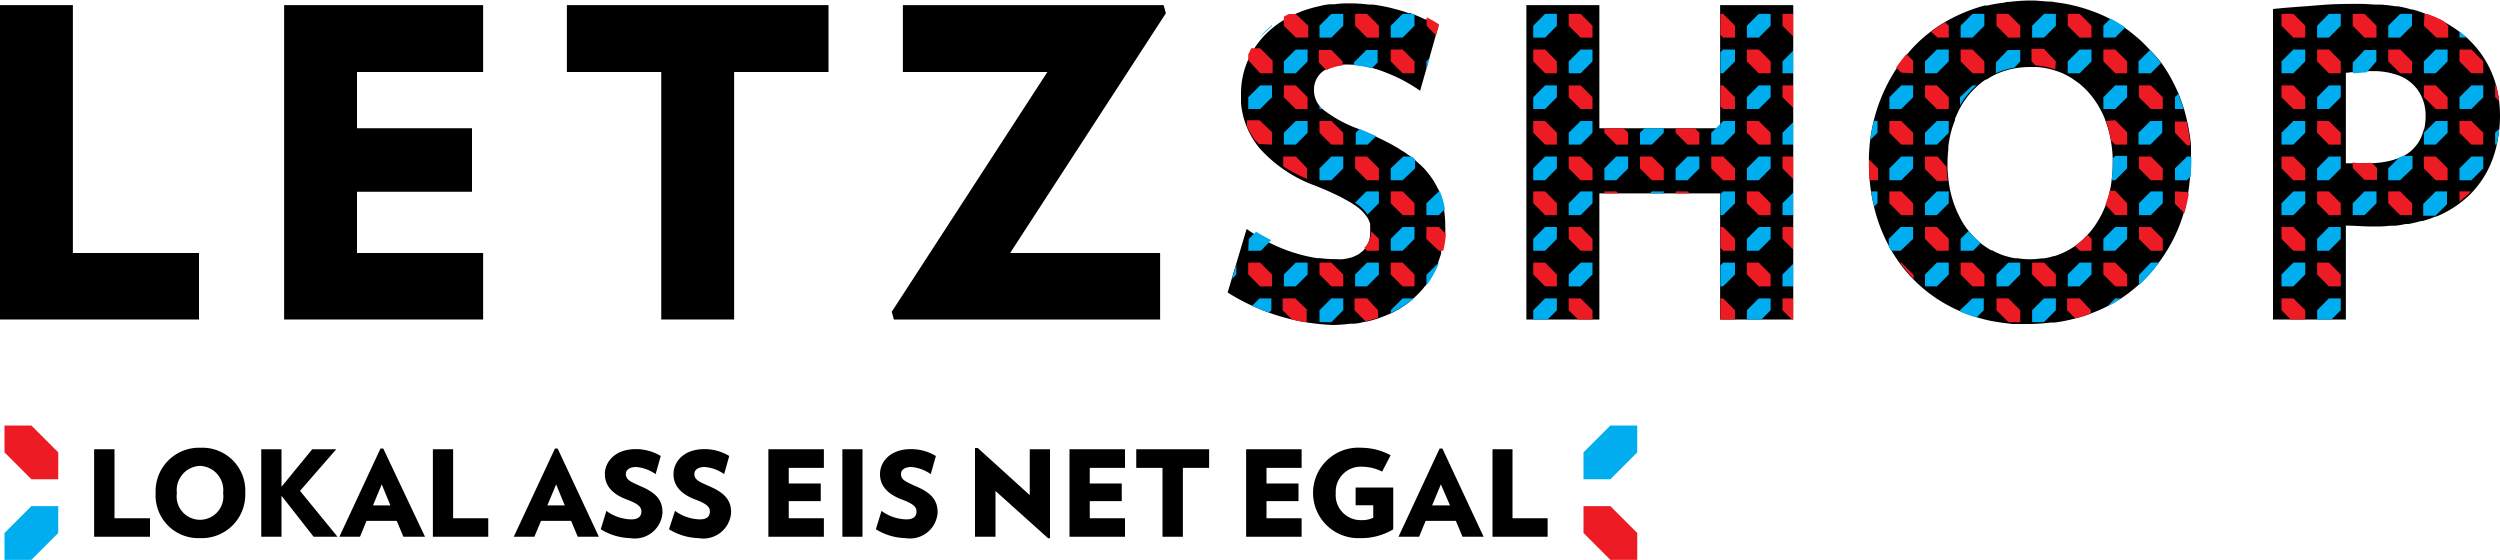 <svg id="Layer_1" data-name="Layer 1" xmlns="http://www.w3.org/2000/svg" viewBox="0 0 200 44.79"><defs><style>.cls-1{fill:#00aeef;}.cls-2{fill:#ed1c24;}</style></defs><polygon class="cls-1" points="0.36 44.79 0.36 42.64 2.51 40.49 4.66 40.49 4.66 42.64 2.51 44.79 0.36 44.79"/><polygon class="cls-2" points="0.36 34.04 0.36 36.19 2.51 38.34 4.66 38.34 4.66 36.19 2.51 34.04 0.36 34.04"/><polygon class="cls-1" points="130.98 34.04 130.98 36.19 128.83 38.34 126.68 38.34 126.68 36.19 128.83 34.04 130.98 34.04"/><polygon class="cls-2" points="130.98 44.79 130.98 42.64 128.83 40.49 126.68 40.49 126.68 42.64 128.83 44.79 130.98 44.79"/><path d="M0,25.56V.41H5.83V20.24H15.92v5.32Z"/><path d="M22.73,25.56V.41H38.65V5.76H28.56v4.5h9.2v5.08h-9.2v4.9H38.65v5.32Z"/><path d="M58.73,5.76v19.8H52.9V5.76H45.35V.41H66.28V5.76Z"/><path d="M80.81,20.24h12v5.32H71.51l-.17-.62L83.79,5.76H72.23V.41H93.09l.18.65Z"/><path d="M115.62,18.72a5.44,5.44,0,0,0,0-.57c0-.09,0-.16,0-.25a8.59,8.59,0,0,0-.08-1,.66.66,0,0,1,0-.14h0a6.18,6.18,0,0,0-.4-1.43h0c0-.1-.1-.2-.14-.3l-.09-.18-.21-.37-.15-.22a6,6,0,0,0-.38-.5,3.47,3.47,0,0,0-.25-.29l-.27-.27-.31-.27-.18-.17h0l-.29-.23h0l-.31-.21-.16-.12-.44-.27a1.64,1.64,0,0,0-.22-.14l-.44-.25-.29-.15-.45-.23-.36-.17-.18-.09h0l-.5-.23-.82-.35h0a10.34,10.34,0,0,1-2.91-1.6h0a1.79,1.79,0,0,1-.23-.25h0a2,2,0,0,1-.44-1.32,1.8,1.8,0,0,1,1-1.62h0a3.65,3.65,0,0,1,1.3-.36h0a6.26,6.26,0,0,1,.63,0,7,7,0,0,1,1.84.3q.33.09.66.21l.21.08.54.22.32.14.3.14a13.22,13.22,0,0,1,1.69,1h0l.45-1.58v0l.25-.89h0l.51-1.81h0l.25-.87a7.9,7.9,0,0,0-1-.57h0l-.09,0a11.57,11.57,0,0,0-1.16-.49l-.14,0a11.34,11.34,0,0,0-1.21-.36l-.25-.07c-.44-.1-.9-.19-1.36-.25l-.34,0a11.48,11.48,0,0,0-1.44-.1h0c-.46,0-.9,0-1.32.07l-.25,0c-.39,0-.77.11-1.13.19h0c-4,.93-6.1,3.9-6.1,6.94,0,.23,0,.46,0,.69,0,0,0,.06,0,.09a6.53,6.53,0,0,0,1.61,3.75l.06.06a11.08,11.08,0,0,0,4.25,2.79,23.14,23.14,0,0,1,2.23,1l.17.1c.18.09.35.19.5.28l.22.15a3.41,3.41,0,0,1,1.1,1.07,2.53,2.53,0,0,1,.19.45c0,.06,0,.13,0,.19a1.73,1.73,0,0,1,0,.32,1.09,1.09,0,0,1,0,.18,2,2,0,0,1-.61,1.51l-.23.18-.15.1-.31.14a2.07,2.07,0,0,1-.2.08l-.35.08-.26.05a3.6,3.6,0,0,1-.58,0h-.15a9.64,9.64,0,0,1-1.19-.08l-.23,0a12.93,12.93,0,0,1-3.79-1.23h0a13.22,13.22,0,0,1-1.22-.69h0l-.61-.41h0L98.21,23.4A16.93,16.93,0,0,0,106.68,26h0A12.39,12.39,0,0,0,108,25.9l.2,0c.36,0,.72-.1,1.06-.17h.05c.35-.08.69-.17,1-.28h0l0,0c.26-.09.52-.19.76-.3l.14-.05h0a7.79,7.79,0,0,0,1.82-1.17h0s0-.05.06-.07a7.14,7.14,0,0,0,.89-.94l.06-.06v0a7.74,7.74,0,0,0,1-1.77h0c0-.12.07-.25.11-.38s.09-.26.13-.4,0-.11,0-.17h0a7.59,7.59,0,0,0,.21-1.35Z"/><path class="cls-2" d="M101.76,11.57v-1l-1-.95h-1v.49a6,6,0,0,0,.63,1.09l.32.32Z"/><polygon class="cls-1" points="99.86 7.78 99.86 8.72 100.81 8.72 101.76 7.78 101.76 6.83 100.81 6.83 99.86 7.78"/><polygon class="cls-1" points="105.56 13.47 105.56 14.42 106.51 14.42 107.46 13.47 107.46 12.52 106.51 12.52 105.56 13.47"/><polygon class="cls-2" points="102.71 6.83 102.71 7.78 103.66 8.72 104.61 8.72 104.61 7.78 103.66 6.83 102.71 6.83"/><polygon class="cls-1" points="102.71 10.62 102.71 11.57 103.66 11.57 104.61 10.62 104.61 9.68 103.66 9.68 102.71 10.62"/><polygon class="cls-2" points="107.46 11.57 107.46 10.62 106.51 9.68 105.56 9.68 105.56 10.62 106.51 11.57 107.46 11.57"/><path class="cls-1" d="M105.8,8.72a2,2,0,0,1-.24-.26v.26Z"/><path class="cls-2" d="M103.66,12.52h-1v.79a12.06,12.06,0,0,0,1.9,1v-.86Z"/><path class="cls-1" d="M108.41,11.57h1l.68-.68-.5-.22-.83-.35-.3.3v1Z"/><path class="cls-1" d="M113.12,6.83l0,0v0Z"/><polygon class="cls-2" points="110.31 14.42 110.31 13.47 109.36 12.52 108.41 12.52 108.41 13.47 109.36 14.42 110.31 14.42"/><path class="cls-1" d="M111.26,13.47v.95h.95l1-.95v-.73l-.27-.22h-.68Z"/><path class="cls-2" d="M100.81,5.86h1v-1l-1-1h-.71l-.24.5v.45Z"/><path class="cls-1" d="M101.76,2.06V2a7.27,7.27,0,0,0-1,1h0Z"/><path class="cls-2" d="M103.66,3h1V2.06l-1-.94h-.54c-.14.07-.28.13-.41.21v.73Z"/><polygon class="cls-1" points="102.71 4.91 102.71 5.86 103.66 5.86 104.61 4.91 104.61 3.96 103.66 3.96 102.71 4.91"/><path class="cls-2" d="M106.51,4h-1v1l.6.61a3.64,3.64,0,0,1,1.3-.37V4.91Z"/><polygon class="cls-1" points="105.56 2.06 105.56 3.01 106.51 3.01 107.46 2.06 107.46 1.11 106.51 1.11 105.56 2.06"/><polygon class="cls-2" points="108.41 1.11 108.41 2.06 109.36 3.01 110.31 3.01 110.31 2.06 109.36 1.11 108.41 1.11"/><path class="cls-1" d="M110.31,4h-1l-1,1v.22a7.68,7.68,0,0,1,1.43.25l.47-.47V4Z"/><polygon class="cls-2" points="111.26 3.96 111.26 4.91 112.21 5.86 113.16 5.86 113.16 4.91 112.21 3.96 111.26 3.96"/><polygon class="cls-1" points="111.26 2.06 111.26 3.01 112.21 3.01 113.16 2.06 113.16 1.11 112.21 1.11 111.26 2.06"/><path class="cls-2" d="M114.88,2.84l.25-.88a8.62,8.62,0,0,0-1-.58v.68Z"/><polygon class="cls-1" points="114.11 5.59 114.37 4.65 114.11 4.91 114.11 5.59"/><path class="cls-1" d="M101.76,23.87h-1l-.6.6c.43.19.89.37,1.36.54l.19-.19v-.95Z"/><path class="cls-2" d="M104.61,24.82l-1-.95h-1v.95l.75.74c.32.08.65.15,1,.21h.17v-.95Z"/><polygon class="cls-1" points="105.56 24.82 105.56 25.77 106.51 25.77 107.46 24.82 107.46 23.87 106.51 23.87 105.56 24.82"/><path class="cls-2" d="M109.36,23.87h-1v.95l.88.88c.35-.08.69-.17,1-.28v-.6Z"/><path class="cls-1" d="M111.26,24.82v.23a7.63,7.63,0,0,0,1.84-1.18h-.89Z"/><polygon class="cls-2" points="99.86 21.01 99.86 21.96 100.81 22.91 101.76 22.91 101.76 21.96 100.81 21.01 99.86 21.01"/><path class="cls-1" d="M99.86,20.06h1l.84-.85a13,13,0,0,1-1.21-.68l-.58.58Z"/><polygon class="cls-1" points="102.71 21.96 102.71 22.91 103.66 22.91 104.61 21.96 104.61 21.01 103.66 21.01 102.71 21.96"/><polygon class="cls-1" points="98.91 21.13 98.55 22.32 98.91 21.96 98.91 21.13"/><polygon class="cls-2" points="105.56 21.01 105.56 21.96 106.51 22.91 107.46 22.91 107.46 21.96 106.51 21.01 105.56 21.01"/><path class="cls-2" d="M110.31,20.06v-.95l-.61-.61a1.94,1.94,0,0,1-.56,1.33l.22.23Z"/><polygon class="cls-1" points="108.41 21.96 108.41 22.91 109.36 22.91 110.31 21.96 110.31 21.01 109.36 21.01 108.41 21.96"/><path class="cls-1" d="M110.31,15.31h-1l-.91.91a3.25,3.25,0,0,1,1,.94l.91-.9v-1Z"/><polygon class="cls-2" points="113.16 22.91 113.16 21.96 112.21 21.01 111.26 21.01 111.26 21.96 112.21 22.91 113.16 22.91"/><polygon class="cls-2" points="113.16 17.21 113.16 16.26 112.21 15.31 111.26 15.31 111.26 16.26 112.21 17.21 113.16 17.21"/><polygon class="cls-1" points="113.16 19.11 113.16 18.16 112.21 18.16 111.26 19.11 111.26 20.06 112.21 20.06 113.16 19.11"/><path class="cls-2" d="M114.11,18.16v.95l1,.95h.35a7.62,7.62,0,0,0,.21-1.34l-.56-.56Z"/><path class="cls-1" d="M114.11,22v.84a7.75,7.75,0,0,0,1-1.79h-.06Z"/><path class="cls-1" d="M114.11,16.26v.95h1l.48-.48a6.1,6.1,0,0,0-.4-1.42h-.08Z"/><polygon points="143.46 1.11 143.46 0.41 143.45 0.41 137.63 0.41 137.61 0.41 137.61 10.26 137.27 10.26 135.59 10.26 134.05 10.26 133.1 10.26 131.57 10.26 129.89 10.26 128.35 10.26 127.95 10.26 127.95 0.41 127.94 0.41 122.12 0.41 122.11 0.41 122.11 25.56 122.12 25.56 122.66 25.56 123.81 25.56 126.25 25.56 127.4 25.56 127.94 25.56 127.95 25.56 127.95 15.47 128.35 15.47 129.47 15.47 131.99 15.47 133.1 15.47 134.05 15.47 135.17 15.47 137.61 15.47 137.61 25.56 138.8 25.56 139.75 25.56 140.91 25.56 143.35 25.56 143.45 25.56 143.45 23.87 143.46 23.87 143.46 22.91 143.45 22.91 143.45 21.11 143.46 21.1 143.46 19.97 143.45 19.95 143.45 18.16 143.46 18.16 143.46 17.21 143.45 17.21 143.45 15.41 143.46 15.4 143.46 14.33 143.45 14.32 143.45 12.52 143.46 12.52 143.46 11.57 143.45 11.57 143.45 9.78 143.46 9.77 143.46 8.63 143.45 8.62 143.45 6.83 143.46 6.83 143.46 5.86 143.45 5.86 143.45 4.07 143.46 4.05 143.46 2.92 143.45 2.91 143.45 1.11 143.46 1.11"/><polygon points="137.63 25.56 137.65 25.56 137.63 25.54 137.63 25.56"/><polygon class="cls-2" points="122.66 9.68 122.66 10.62 123.61 11.57 124.55 11.57 124.55 10.62 123.61 9.68 122.66 9.68"/><polygon class="cls-1" points="122.66 7.78 122.66 8.72 123.61 8.72 124.55 7.78 124.55 6.83 123.61 6.83 122.66 7.78"/><polygon class="cls-1" points="122.66 13.47 122.66 14.42 123.61 14.42 124.55 13.47 124.55 12.52 123.61 12.52 122.66 13.47"/><polygon class="cls-2" points="125.5 6.83 125.5 7.78 126.45 8.72 127.4 8.72 127.4 7.78 126.45 6.83 125.5 6.83"/><polygon class="cls-1" points="125.5 10.62 125.5 11.57 126.45 11.57 127.4 10.62 127.4 9.68 126.45 9.68 125.5 10.62"/><polygon class="cls-2" points="129.3 11.57 130.25 11.57 130.25 10.62 129.89 10.26 128.35 10.26 128.35 10.62 129.3 11.57"/><polygon class="cls-2" points="125.5 12.52 125.5 13.47 126.45 14.42 127.4 14.42 127.4 13.47 126.45 12.52 125.5 12.52"/><polygon class="cls-1" points="128.35 13.47 128.35 14.42 129.3 14.42 130.25 13.47 130.25 12.52 129.3 12.52 128.35 13.47"/><polygon class="cls-1" points="131.2 11.57 132.15 11.57 133.1 10.62 133.1 10.26 131.57 10.26 131.2 10.62 131.2 11.57"/><polygon class="cls-2" points="135 11.57 135.95 11.57 135.95 10.62 135.59 10.26 134.05 10.26 134.05 10.62 135 11.57"/><polygon class="cls-2" points="131.2 12.52 131.2 13.47 132.15 14.42 133.1 14.42 133.1 13.47 132.15 12.52 131.2 12.52"/><polygon class="cls-1" points="134.05 13.47 134.05 14.42 135 14.42 135.95 13.47 135.95 12.52 135 12.52 134.05 13.47"/><polygon class="cls-2" points="138.8 8.72 138.8 7.78 137.85 6.83 137.63 6.83 137.63 8.5 137.85 8.72 138.8 8.72"/><polygon class="cls-1" points="137.63 9.9 137.27 10.26 137.63 10.26 137.63 9.9"/><polygon class="cls-1" points="136.9 11.57 137.85 11.57 138.8 10.62 138.8 9.68 137.85 9.68 137.63 9.9 137.63 10.26 137.27 10.26 136.9 10.62 136.9 11.57"/><polygon class="cls-2" points="139.75 9.68 139.75 10.62 140.7 11.57 141.65 11.57 141.65 10.62 140.7 9.68 139.75 9.68"/><polygon class="cls-1" points="139.75 7.78 139.75 8.72 140.7 8.72 141.65 7.78 141.65 6.83 140.7 6.83 139.75 7.78"/><polygon class="cls-2" points="136.9 12.52 136.9 13.47 137.85 14.42 138.8 14.42 138.8 13.47 137.85 12.52 136.9 12.52"/><polygon class="cls-1" points="139.75 13.47 139.75 14.42 140.7 14.42 141.65 13.47 141.65 12.52 140.7 12.52 139.75 13.47"/><polygon class="cls-2" points="142.6 7.78 143.46 8.63 143.46 6.83 142.6 6.83 142.6 7.78"/><polygon class="cls-1" points="142.6 11.57 143.46 11.57 143.46 9.77 142.6 10.62 142.6 11.57"/><polygon class="cls-2" points="142.6 13.47 143.46 14.33 143.46 12.52 142.6 12.52 142.6 13.47"/><polygon class="cls-2" points="122.66 3.96 122.66 4.91 123.61 5.86 124.55 5.86 124.55 4.91 123.61 3.96 122.66 3.96"/><polygon class="cls-1" points="122.66 2.06 122.66 3.01 123.61 3.01 124.55 2.06 124.55 1.11 123.61 1.11 122.66 2.06"/><polygon class="cls-2" points="125.5 1.11 125.5 2.06 126.45 3.01 127.4 3.01 127.4 2.06 126.45 1.11 125.5 1.11"/><polygon class="cls-1" points="125.5 4.91 125.5 5.86 126.45 5.86 127.4 4.91 127.4 3.96 126.45 3.96 125.5 4.91"/><polygon class="cls-2" points="138.8 3.01 138.8 2.06 137.85 1.11 137.63 1.11 137.63 2.79 137.85 3.01 138.8 3.01"/><polygon class="cls-1" points="138.8 4.91 138.8 3.96 137.85 3.96 137.63 4.19 137.63 5.86 137.85 5.86 138.8 4.91"/><polygon class="cls-2" points="139.75 3.96 139.75 4.91 140.7 5.86 141.65 5.86 141.65 4.91 140.7 3.96 139.75 3.96"/><polygon class="cls-1" points="139.75 2.06 139.75 3.01 140.7 3.01 141.65 2.06 141.65 1.11 140.7 1.11 139.75 2.06"/><polygon class="cls-2" points="142.6 2.06 143.46 2.92 143.46 1.11 142.6 1.11 142.6 2.06"/><polygon class="cls-1" points="142.6 5.86 143.46 5.86 143.46 4.05 142.6 4.91 142.6 5.86"/><polygon class="cls-1" points="124.55 23.87 123.61 23.87 122.66 24.82 122.66 25.56 123.81 25.56 124.55 24.82 124.55 23.87"/><polygon class="cls-2" points="126.45 23.87 125.5 23.87 125.5 24.82 126.25 25.56 127.4 25.56 127.4 24.82 126.45 23.87"/><polygon class="cls-2" points="137.85 23.87 137.63 23.87 137.63 25.54 137.65 25.56 138.8 25.56 138.8 24.82 137.85 23.87"/><polygon class="cls-1" points="141.65 23.87 140.7 23.87 139.75 24.82 139.75 25.56 140.91 25.56 141.65 24.82 141.65 23.87"/><polygon class="cls-2" points="142.6 24.82 143.35 25.56 143.46 25.56 143.46 23.87 142.6 23.87 142.6 24.82"/><polygon class="cls-2" points="122.66 21.01 122.66 21.96 123.61 22.91 124.55 22.91 124.55 21.96 123.61 21.01 122.66 21.01"/><polygon class="cls-2" points="122.66 15.31 122.66 16.26 123.61 17.21 124.55 17.21 124.55 16.26 123.61 15.31 122.66 15.31"/><polygon class="cls-1" points="122.66 19.11 122.66 20.06 123.61 20.06 124.55 19.11 124.55 18.16 123.61 18.16 122.66 19.11"/><polygon class="cls-2" points="125.5 18.16 125.5 19.11 126.45 20.06 127.4 20.06 127.4 19.11 126.45 18.16 125.5 18.16"/><polygon class="cls-1" points="125.5 21.96 125.5 22.91 126.45 22.91 127.4 21.96 127.4 21.01 126.45 21.01 125.5 21.96"/><polygon class="cls-1" points="125.5 16.26 125.5 17.21 126.45 17.21 127.4 16.26 127.4 15.31 126.45 15.31 125.5 16.26"/><polygon class="cls-2" points="128.35 15.31 128.35 15.47 129.47 15.47 129.3 15.31 128.35 15.31"/><polygon class="cls-1" points="132.15 15.31 131.99 15.47 133.1 15.47 133.1 15.31 132.15 15.31"/><polygon class="cls-2" points="134.05 15.31 134.05 15.47 135.17 15.47 135 15.31 134.05 15.31"/><polygon class="cls-2" points="138.8 20.06 138.8 19.11 137.85 18.16 137.63 18.16 137.63 19.83 137.85 20.06 138.8 20.06"/><polygon class="cls-1" points="138.8 21.96 138.8 21.01 137.85 21.01 137.63 21.23 137.63 22.91 137.85 22.91 138.8 21.96"/><polygon class="cls-1" points="138.8 16.26 138.8 15.31 137.85 15.31 137.63 15.53 137.63 17.21 137.85 17.21 138.8 16.26"/><polygon class="cls-2" points="139.75 21.01 139.75 21.96 140.7 22.91 141.65 22.91 141.65 21.96 140.7 21.01 139.75 21.01"/><polygon class="cls-2" points="139.75 15.31 139.75 16.26 140.7 17.21 141.65 17.21 141.65 16.26 140.7 15.31 139.75 15.31"/><polygon class="cls-1" points="139.75 19.11 139.75 20.06 140.7 20.06 141.65 19.11 141.65 18.16 140.7 18.16 139.75 19.11"/><polygon class="cls-2" points="142.6 19.11 143.46 19.97 143.46 18.16 142.6 18.16 142.6 19.11"/><polygon class="cls-1" points="142.6 22.91 143.46 22.91 143.46 21.1 142.6 21.96 142.6 22.91"/><polygon class="cls-1" points="142.6 17.21 143.46 17.21 143.46 15.4 142.6 16.26 142.6 17.21"/><path d="M175.23,14.12h0c0-.37.05-.74.05-1.12,0-.16,0-.32,0-.48h0c0-.32,0-.63,0-.93h0a14.76,14.76,0,0,0-.31-1.9h0c-.07-.32-.15-.63-.24-.94h0c-.13-.41-.27-.81-.43-1.21h0a13.08,13.08,0,0,0-.6-1.25l0,0a12.48,12.48,0,0,0-.72-1.16h0A10.73,10.73,0,0,0,172,4h0c-.3-.32-.6-.63-.93-.92l0,0c-.34-.29-.68-.57-1.05-.83h0a11.59,11.59,0,0,0-1.18-.72h0a10.91,10.91,0,0,0-1.3-.58l-.36-.13c-.34-.12-.69-.23-1.05-.32l-.46-.11c-.36-.08-.72-.14-1.09-.19l-.46-.07c-.52,0-1.06-.09-1.61-.09a14.13,14.13,0,0,0-1.74.11c-.14,0-.28,0-.41.06A11,11,0,0,0,159,.44l-.22,0a12.89,12.89,0,0,0-3.12,1.29h0a11.9,11.9,0,0,0-2.16,1.61l0,0c-.32.31-.63.63-.92,1h0a12.76,12.76,0,0,0-.82,1.08h0A13.48,13.48,0,0,0,149.51,13c0,6.07,3.37,10.92,8.9,12.46.3.08.6.16.91.22l.42.07c.28.05.56.09.85.12l.4.05c.42,0,.84,0,1.28,0h0a15.31,15.31,0,0,0,1.82-.12l.32,0a13,13,0,0,0,1.67-.34h0a10.54,10.54,0,0,0,1.24-.4h0a12.36,12.36,0,0,0,1.23-.54h0a12,12,0,0,0,1.16-.66h0a12.1,12.1,0,0,0,3-2.86h0a12.56,12.56,0,0,0,2-4s0,0,0,0h0a12.92,12.92,0,0,0,.34-1.55h0c.07-.44.12-.88.16-1.33Zm-7.41,3.58h0a6.34,6.34,0,0,1-.82,1.09,6.13,6.13,0,0,1-1,.89h0a6,6,0,0,1-1.65.81l-.07,0a5.06,5.06,0,0,1-.77.18,1.52,1.52,0,0,1-.21,0,5.49,5.49,0,0,1-.91.07,6.66,6.66,0,0,1-1-.08l-.2,0a6.8,6.8,0,0,1-.94-.24h0a5.39,5.39,0,0,1-.88-.4l-.08,0a6.7,6.7,0,0,1-.83-.56h0a6.5,6.5,0,0,1-.94-.95h0a5.45,5.45,0,0,1-.58-.84l0,0a8.59,8.59,0,0,1-1.05-3.18h0a10,10,0,0,1-.09-1.11h0c0-.1,0-.2,0-.31a10.92,10.92,0,0,1,.07-1.15,2,2,0,0,1,0-.23,9,9,0,0,1,.2-1.08v0a8.26,8.26,0,0,1,.33-1l0-.09a7.9,7.9,0,0,1,.47-1h0a6.49,6.49,0,0,1,1.28-1.6h0a5.46,5.46,0,0,1,.71-.56l.07,0a6.41,6.41,0,0,1,.81-.45,6.27,6.27,0,0,1,1.49-.45,7.38,7.38,0,0,1,1.17-.1l.52,0h0a6.16,6.16,0,0,1,1.57.31h0a5.32,5.32,0,0,1,.66.26l.17.09c.15.08.3.16.44.25l.17.12.41.29.15.13a4.27,4.27,0,0,1,.38.36l.12.12c.13.14.25.28.37.43l.08.11c.13.16.24.34.36.52l.05.08c.11.19.22.4.33.61l0,0a6.22,6.22,0,0,1,.29.71,8.82,8.82,0,0,1,.41,1.57,10,10,0,0,1,.14,1.48c0,.1,0,.19,0,.28a10.79,10.79,0,0,1-.1,1.42h0a8.25,8.25,0,0,1-.16.89h0a6.51,6.51,0,0,1-.34,1.11A7.55,7.55,0,0,1,167.82,17.7Z"/><path class="cls-2" d="M150.2,8.58c0,.05,0,.1,0,.14h0Z"/><path class="cls-1" d="M150.2,9.67h-.3a13.07,13.07,0,0,0-.27,1.52l.57-.57V9.67Z"/><polygon class="cls-2" points="151.15 9.68 151.15 10.62 152.1 11.57 153.05 11.57 153.05 10.62 152.1 9.68 151.15 9.68"/><polygon class="cls-1" points="151.15 7.78 151.15 8.72 152.1 8.72 153.05 7.78 153.05 6.83 152.1 6.83 151.15 7.78"/><polygon class="cls-1" points="151.15 13.47 151.15 14.42 152.1 14.42 153.05 13.47 153.05 12.52 152.1 12.52 151.15 13.47"/><polygon class="cls-2" points="155.9 8.72 155.9 7.78 154.95 6.83 154 6.83 154 7.78 154.95 8.72 155.9 8.72"/><polygon class="cls-1" points="155.9 10.62 155.9 9.68 154.95 9.68 154 10.62 154 11.57 154.95 11.57 155.9 10.62"/><path class="cls-1" d="M158.13,6.83h-.33l-1,.94v.66A6.49,6.49,0,0,1,158.13,6.83Z"/><path class="cls-2" d="M155,12.52H154v1l.95.95h.87a10,10,0,0,1-.09-1.11Z"/><path class="cls-2" d="M150.24,13.47l-.72-.71c0,.08,0,.16,0,.24,0,.49,0,1,.06,1.42h.67Z"/><path class="cls-2" d="M153.05,5.86v-1l-.54-.53a12.76,12.76,0,0,0-.82,1.08l.41.4Z"/><path class="cls-2" d="M155.9,3V2.06l-.29-.28c-.39.23-.77.49-1.14.76L155,3Z"/><polygon class="cls-1" points="155.9 4.91 155.9 3.96 154.95 3.96 154 4.91 154 5.86 154.95 5.86 155.9 4.91"/><polygon class="cls-2" points="158.75 5.86 158.75 4.91 157.8 3.96 156.85 3.96 156.85 4.91 157.8 5.86 158.75 5.86"/><polygon class="cls-1" points="158.75 2.06 158.75 1.11 157.8 1.11 156.85 2.06 156.85 3.01 157.8 3.01 158.75 2.06"/><path class="cls-2" d="M154.9,23.87,155,24l-.08-.08Z"/><path class="cls-1" d="M158.75,23.87h-.95l-1,.95v.1a12.84,12.84,0,0,0,1.32.48l.58-.58v-.95Z"/><path class="cls-1" d="M150.2,15.31h-.51c.06.41.14.82.24,1.22l.27-.27v-1Z"/><path class="cls-2" d="M152.1,21H152a12.62,12.62,0,0,0,1.1,1.32V22Z"/><polygon class="cls-2" points="151.15 15.31 151.15 16.26 152.1 17.21 153.05 17.21 153.05 16.26 152.1 15.31 151.15 15.31"/><path class="cls-1" d="M153.05,19.11v-.95h-1l-.95.95v.62l.18.33h.77Z"/><polygon class="cls-2" points="154 18.16 154 19.11 154.95 20.06 155.9 20.06 155.9 19.11 154.95 18.16 154 18.16"/><polygon class="cls-1" points="154 21.96 154 22.91 154.95 22.91 155.9 21.96 155.9 21.01 154.95 21.01 154 21.96"/><polygon class="cls-1" points="154 16.26 154 17.21 154.95 17.21 155.9 16.26 155.9 15.31 154.95 15.31 154 16.26"/><polygon class="cls-2" points="156.85 21.01 156.85 21.96 157.8 22.91 158.75 22.91 158.75 21.96 157.8 21.01 156.85 21.01"/><path class="cls-1" d="M157.48,18.48l-.63.63v.95h1l.62-.63A6.5,6.5,0,0,1,157.48,18.48Z"/><polygon class="cls-1" points="172.98 10.62 172.98 9.68 172.03 9.68 171.08 10.62 171.08 11.57 172.03 11.57 172.98 10.62"/><path class="cls-2" d="M168.47,9.67a8.82,8.82,0,0,1,.41,1.57l.34.33h.95v-1l-.95-.95Z"/><polygon class="cls-1" points="168.27 7.78 168.27 8.72 169.22 8.72 170.17 7.78 170.17 6.83 169.22 6.83 168.27 7.78"/><path class="cls-1" d="M168.93,14.42h.29l.95-.95v-1h-.95l-.2.2c0,.1,0,.19,0,.28A10.79,10.79,0,0,1,168.93,14.42Z"/><polygon class="cls-2" points="171.12 6.83 171.12 7.78 172.07 8.72 173.02 8.72 173.02 7.78 172.07 6.83 171.12 6.83"/><path class="cls-2" d="M174,10.62l.95,1h.29a14.76,14.76,0,0,0-.31-1.9H174Z"/><path class="cls-1" d="M174,8.72h.69c-.13-.41-.27-.81-.43-1.21l-.26.26v1Z"/><polygon class="cls-2" points="171.12 12.52 171.12 13.47 172.07 14.42 173.02 14.42 173.02 13.47 172.07 12.52 171.12 12.52"/><path class="cls-1" d="M174,13.47v.95h.95l.31-.31c0-.36.05-.73.05-1.11,0-.16,0-.32,0-.48h-.34Z"/><polygon class="cls-2" points="161.62 3.01 161.62 2.06 160.67 1.11 159.72 1.11 159.72 2.06 160.67 3.01 161.62 3.01"/><path class="cls-1" d="M161.62,4.91V4h-1l-.95,1v.86a6.27,6.27,0,0,1,1.49-.45Z"/><path class="cls-2" d="M164.47,4.91l-.95-1h-1v1l.33.33a6.16,6.16,0,0,1,1.57.31Z"/><polygon class="cls-1" points="164.47 2.06 164.47 1.11 163.52 1.11 162.57 2.06 162.57 3.01 163.52 3.01 164.47 2.06"/><polygon class="cls-2" points="167.32 3.01 167.32 2.06 166.37 1.11 165.42 1.11 165.42 2.06 166.37 3.01 167.32 3.01"/><polygon class="cls-1" points="167.32 4.91 167.32 3.96 166.37 3.96 165.42 4.91 165.42 5.86 166.37 5.86 167.32 4.91"/><polygon class="cls-2" points="168.27 3.96 168.27 4.91 169.22 5.86 170.17 5.86 170.17 4.91 169.22 3.96 168.27 3.96"/><path class="cls-1" d="M168.27,3h.95l.8-.8a11.59,11.59,0,0,0-1.18-.72l-.57.57Z"/><path class="cls-1" d="M171.12,5.86h.95l.81-.81A10.73,10.73,0,0,0,172,4l-.92.91v1Z"/><polygon class="cls-2" points="159.72 23.87 159.72 24.82 160.67 25.77 161.62 25.77 161.62 24.82 160.67 23.87 159.72 23.87"/><polygon class="cls-1" points="162.57 24.82 162.57 25.77 163.52 25.77 164.47 24.82 164.47 23.87 163.52 23.87 162.57 24.82"/><path class="cls-2" d="M166.37,23.87h-1v.95l.66.65a10.54,10.54,0,0,0,1.24-.4v-.25Z"/><path class="cls-1" d="M168.56,24.53a13.13,13.13,0,0,0,1.15-.66h-.49Z"/><polygon class="cls-1" points="159.72 21.96 159.72 22.91 160.67 22.91 161.62 21.96 161.62 21.01 160.67 21.01 159.72 21.96"/><polygon class="cls-2" points="162.57 21.01 162.57 21.96 163.52 22.91 164.47 22.91 164.47 21.96 163.52 21.01 162.57 21.01"/><path class="cls-2" d="M166,19.68l.38.38h.95v-.95l-.32-.32A6.13,6.13,0,0,1,166,19.68Z"/><polygon class="cls-1" points="165.42 21.96 165.42 22.91 166.37 22.91 167.32 21.96 167.32 21.01 166.37 21.01 165.42 21.96"/><polygon class="cls-2" points="168.27 21.01 168.27 21.96 169.22 22.91 170.17 22.91 170.17 21.96 169.22 21.01 168.27 21.01"/><path class="cls-2" d="M169.22,17.21h.95v-.95l-.95-1h-.44a7.57,7.57,0,0,1-.35,1.11Z"/><polygon class="cls-1" points="168.27 19.11 168.27 20.06 169.22 20.06 170.17 19.11 170.17 18.16 169.22 18.16 168.27 19.11"/><polygon class="cls-2" points="171.12 18.16 171.12 19.11 172.07 20.06 173.02 20.06 173.02 19.11 172.07 18.16 171.12 18.16"/><path class="cls-2" d="M174,15.31v1l.75.75a15.84,15.84,0,0,0,.35-1.55l-.15-.15Z"/><path class="cls-1" d="M171.12,22v.81A11.18,11.18,0,0,0,172.73,21h-.66Z"/><polygon class="cls-1" points="171.12 16.26 171.12 17.21 172.07 17.21 173.02 16.26 173.02 15.31 172.07 15.31 171.12 16.26"/><path d="M200,9.2h0a10,10,0,0,0-.07-1.11h0a8.07,8.07,0,0,0-1.78-4.23l0,0a10,10,0,0,0-.78-.82h0c-.19-.16-.38-.32-.59-.48h0a9.62,9.62,0,0,0-2.62-1.41h0C193.78,1,193.4.86,193,.76l-.08,0A9.64,9.64,0,0,0,191.81.5l-.19,0c-.35-.06-.72-.1-1.1-.13a2.48,2.48,0,0,0-.27,0c-.46,0-.93-.06-1.42-.06h0c-1,0-2.1,0-3.24.1s-2.44.17-3.75.31V25.56h5.83V18.05c.79,0,1.34.07,2.16.07.46,0,.9,0,1.33-.06l.3,0c.34,0,.67-.08,1-.14l.23,0c.35-.07.68-.15,1-.24l.12,0a9.94,9.94,0,0,0,1.05-.36h0l.06,0h0a8.44,8.44,0,0,0,2.79-1.87h0a7.9,7.9,0,0,0,2-3.74h0a10.19,10.19,0,0,0,.22-1.27h0A10,10,0,0,0,200,9.2Zm-6.15,1.34a3.54,3.54,0,0,1-.22.57,2.15,2.15,0,0,1-.14.26,2.89,2.89,0,0,1-.38.47,1,1,0,0,1-.17.18,3.24,3.24,0,0,1-.73.5l-.32.13h0a6,6,0,0,1-1,.28h0a8.2,8.2,0,0,1-1.17.13h-.3c-.41,0-.72,0-1.18,0h-.31l-.26,0V5.83a17.07,17.07,0,0,1,2.16-.14,5.8,5.8,0,0,1,1.87.28,3.31,3.31,0,0,1,1.77,1.3,3.56,3.56,0,0,1,.58,2,4.9,4.9,0,0,1-.1,1C193.91,10.36,193.87,10.45,193.85,10.54Z"/><path class="cls-2" d="M199.61,6.83v.94l.32.32a9.2,9.2,0,0,0-.25-1.27h-.07Z"/><path class="cls-1" d="M199.61,11.57h.11a10.19,10.19,0,0,0,.22-1.27l-.33.32Z"/><polygon class="cls-2" points="182.52 6.83 182.52 7.78 183.47 8.72 184.42 8.72 184.42 7.78 183.47 6.83 182.52 6.83"/><polygon class="cls-1" points="182.52 10.62 182.52 11.57 183.47 11.57 184.42 10.62 184.42 9.68 183.47 9.68 182.52 10.62"/><polygon class="cls-2" points="185.37 9.68 185.37 10.62 186.31 11.57 187.26 11.57 187.26 10.62 186.31 9.68 185.37 9.68"/><polygon class="cls-1" points="185.37 7.78 185.37 8.72 186.31 8.72 187.26 7.78 187.26 6.83 186.31 6.83 185.37 7.78"/><polygon class="cls-2" points="182.52 12.52 182.52 13.47 183.47 14.42 184.42 14.42 184.42 13.47 183.47 12.52 182.52 12.52"/><polygon class="cls-1" points="185.37 13.47 185.37 14.42 186.31 14.42 187.26 13.47 187.26 12.52 186.31 12.52 185.37 13.47"/><path class="cls-2" d="M188.22,13v.44l.94.95h1v-.95l-.41-.41h-.3C189,13.07,188.68,13.05,188.22,13Z"/><path class="cls-1" d="M191.06,13.47v.95H192l1-.95v-1h-.75l-.32.13Z"/><polygon class="cls-2" points="193.91 6.83 193.91 7.78 194.86 8.72 195.81 8.72 195.81 7.78 194.86 6.83 193.91 6.83"/><polygon class="cls-1" points="193.91 10.62 193.91 11.57 194.86 11.57 195.81 10.62 195.81 9.68 194.86 9.68 193.91 10.62"/><polygon class="cls-2" points="196.76 9.68 196.76 10.62 197.71 11.57 198.66 11.57 198.66 10.62 197.71 9.68 196.76 9.68"/><polygon class="cls-1" points="196.76 7.78 196.76 8.72 197.71 8.72 198.66 7.78 198.66 6.83 197.71 6.83 196.76 7.78"/><polygon class="cls-2" points="193.91 12.52 193.91 13.47 194.86 14.42 195.81 14.42 195.81 13.47 194.86 12.52 193.91 12.52"/><polygon class="cls-1" points="196.76 13.47 196.76 14.42 197.71 14.42 198.66 13.47 198.66 12.52 197.71 12.52 196.76 13.47"/><polygon class="cls-2" points="182.52 1.11 182.52 2.06 183.47 3.01 184.42 3.01 184.42 2.06 183.47 1.11 182.52 1.11"/><polygon class="cls-1" points="182.52 4.91 182.52 5.86 183.47 5.86 184.42 4.91 184.42 3.96 183.47 3.96 182.52 4.91"/><polygon class="cls-2" points="185.37 3.96 185.37 4.91 186.31 5.86 187.26 5.86 187.26 4.91 186.31 3.96 185.37 3.96"/><polygon class="cls-1" points="185.37 2.06 185.37 3.01 186.31 3.01 187.26 2.06 187.26 1.11 186.31 1.11 185.37 2.06"/><polygon class="cls-1" points="192.96 2.06 192.96 1.11 192.01 1.11 191.06 2.06 191.06 3.01 192.01 3.01 192.96 2.06"/><polygon class="cls-2" points="190.12 3.01 190.12 2.06 189.16 1.11 188.22 1.11 188.22 2.06 189.16 3.01 190.12 3.01"/><path class="cls-1" d="M190.11,4.91V4h-.94l-.95,1v.86c.4,0,.74-.06,1.11-.07Z"/><polygon class="cls-2" points="192.96 5.86 192.96 4.91 192.01 3.96 191.06 3.96 191.06 4.91 192.01 5.86 192.96 5.86"/><path class="cls-2" d="M193.91,2.06l1,.95h.95V2.06l-.39-.39a9.86,9.86,0,0,0-1.28-.55h-.23Z"/><polygon class="cls-1" points="193.91 4.91 193.91 5.86 194.86 5.86 195.81 4.91 195.81 3.96 194.86 3.96 193.91 4.91"/><polygon class="cls-2" points="196.76 3.96 196.76 4.91 197.71 5.86 198.66 5.86 198.66 4.91 197.71 3.96 196.76 3.96"/><path class="cls-1" d="M197.35,3c-.19-.16-.38-.32-.59-.48V3Z"/><polygon class="cls-2" points="183.47 23.87 182.52 23.87 182.52 24.82 183.26 25.56 184.42 25.56 184.42 24.82 183.47 23.87"/><polygon class="cls-1" points="187.26 23.87 186.31 23.87 185.37 24.82 185.37 25.56 186.52 25.56 187.26 24.82 187.26 23.87"/><polygon class="cls-2" points="182.52 18.16 182.52 19.11 183.47 20.06 184.42 20.06 184.42 19.11 183.47 18.16 182.52 18.16"/><polygon class="cls-1" points="182.52 21.96 182.52 22.91 183.47 22.91 184.42 21.96 184.42 21.01 183.47 21.01 182.52 21.96"/><polygon class="cls-1" points="182.52 16.26 182.52 17.21 183.47 17.21 184.42 16.26 184.42 15.31 183.47 15.31 182.52 16.26"/><polygon class="cls-2" points="185.37 21.01 185.37 21.96 186.31 22.91 187.26 22.91 187.26 21.96 186.31 21.01 185.37 21.01"/><polygon class="cls-2" points="185.37 15.31 185.37 16.26 186.31 17.21 187.26 17.21 187.26 16.26 186.31 15.31 185.37 15.31"/><polygon class="cls-1" points="185.37 19.11 185.37 20.06 186.31 20.06 187.26 19.11 187.26 18.16 186.31 18.16 185.37 19.11"/><polygon class="cls-1" points="188.22 16.26 188.22 17.21 189.16 17.21 190.12 16.26 190.12 15.31 189.16 15.31 188.22 16.26"/><polygon class="cls-2" points="191.06 15.31 191.06 16.26 192.01 17.21 192.96 17.21 192.96 16.26 192.01 15.31 191.06 15.31"/><path class="cls-1" d="M195.81,15.31h-.95l-1,1v.95h.92l.06,0,.92-.92v-1Z"/><path class="cls-2" d="M196.76,16.12a7.2,7.2,0,0,0,.92-.81h-.92Z"/><path d="M7.53,42.94v-7H9.16v5.52H12v1.48Z"/><path d="M16,43.05a3.42,3.42,0,0,1-3.55-3.61,3.48,3.48,0,0,1,3.62-3.62,3.43,3.43,0,0,1,3.55,3.62A3.48,3.48,0,0,1,16,43.05Zm0-5.78a1.94,1.94,0,0,0-1.85,2.17,1.87,1.87,0,1,0,3.7,0A1.94,1.94,0,0,0,16,37.27Z"/><path d="M25.09,42.94l-2.57-3.28v3.28H20.9v-7h1.62v3l2.46-3H26.9L24,39.27l3,3.67Z"/><path d="M32.27,42.94l-.53-1.27H29.32l-.52,1.27H27.15l3.29-7.06h.22L34,42.94Zm-1.73-4.19-.7,1.68h1.39Z"/><path d="M34.63,42.94v-7h1.62v5.52h2.81v1.48Z"/><path d="M46.22,42.94l-.53-1.27H43.28l-.53,1.27H41.1l3.3-7.06h.21l3.3,7.06Zm-1.73-4.19-.7,1.68h1.39Z"/><path d="M50.42,43.05a4.7,4.7,0,0,1-2.36-.71l.45-1.47a3.46,3.46,0,0,0,2,.68c.58,0,.8-.27.8-.62s-.18-.61-1.25-1c-1.24-.49-1.67-1.21-1.67-2,0-1,.83-2,2.47-2a3.83,3.83,0,0,1,2,.55l-.41,1.45a3.18,3.18,0,0,0-1.55-.57c-.59,0-.83.27-.83.56,0,.46.35.61,1.23,1,1.31.56,1.7,1.19,1.7,2.09A2.22,2.22,0,0,1,50.42,43.05Z"/><path d="M55.88,43.05a4.74,4.74,0,0,1-2.36-.71L54,40.87a3.52,3.52,0,0,0,2,.68c.57,0,.79-.27.79-.62s-.18-.61-1.25-1c-1.23-.49-1.66-1.21-1.66-2,0-1,.83-2,2.46-2a3.8,3.8,0,0,1,2,.55l-.41,1.45a3.11,3.11,0,0,0-1.55-.57c-.59,0-.83.27-.83.56,0,.46.36.61,1.24,1,1.3.56,1.7,1.19,1.7,2.09A2.23,2.23,0,0,1,55.88,43.05Z"/><path d="M61.47,42.94v-7h4.44v1.49H63.1v1.25h2.56v1.41H63.1v1.37h2.81v1.48Z"/><path d="M67.39,42.94v-7H69v7Z"/><path d="M72.43,43.05a4.7,4.7,0,0,1-2.36-.71l.45-1.47a3.46,3.46,0,0,0,2,.68c.58,0,.8-.27.8-.62s-.18-.61-1.25-1c-1.24-.49-1.67-1.21-1.67-2,0-1,.83-2,2.47-2a3.83,3.83,0,0,1,2,.55l-.41,1.45a3.18,3.18,0,0,0-1.55-.57c-.59,0-.83.27-.83.56,0,.46.35.61,1.23,1,1.31.56,1.7,1.19,1.7,2.09A2.22,2.22,0,0,1,72.43,43.05Z"/><path d="M83.86,43.07l-4.22-3.79v3.66H78v-7.1l.22,0,4.16,3.77V35.94H84v7.11Z"/><path d="M85.56,42.94v-7H90v1.49H87.18v1.25h2.56v1.41H87.18v1.37H90v1.48Z"/><path d="M94.63,37.43v5.51H93V37.43H90.9V35.94h5.83v1.49Z"/><path d="M99.69,42.94v-7h4.44v1.49h-2.81v1.25h2.56v1.41h-2.56v1.37h2.81v1.48Z"/><path d="M111.46,39v3.35a5,5,0,0,1-2.65.7,3.62,3.62,0,1,1,.08-7.23,5,5,0,0,1,2.36.6l-.68,1.31a3.5,3.5,0,0,0-1.57-.39,2,2,0,0,0-2.14,2.1,2,2,0,0,0,2,2.17,2.11,2.11,0,0,0,1-.19v-1h-1.41V39Z"/><path d="M117,42.94l-.53-1.27h-2.42l-.52,1.27h-1.65l3.29-7.06h.22l3.3,7.06Zm-1.73-4.19-.7,1.68H116Z"/><path d="M119.4,42.94v-7H121v5.52h2.81v1.48Z"/></svg>
